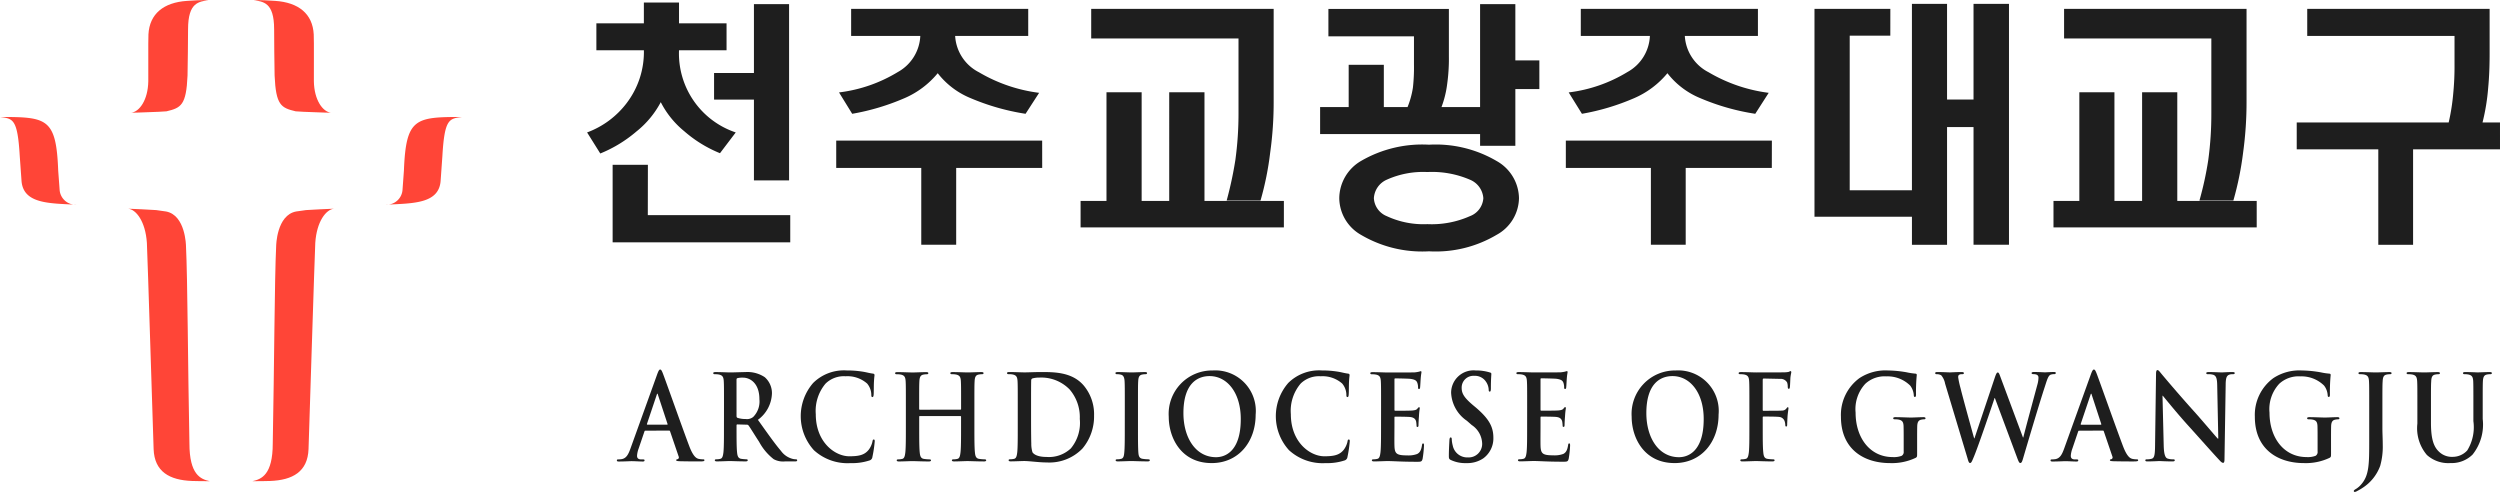<svg xmlns="http://www.w3.org/2000/svg" width="233.969" height="46.038" viewBox="0 0 233.969 46.038">
  <g id="그룹_8" data-name="그룹 8" transform="translate(-54.066 -269.798)">
    <g id="그룹_5" data-name="그룹 5" transform="translate(54.066 269.798)">
      <path id="패스_1" data-name="패스 1" d="M429.544,162.742c-.138,2.2-2.6,2.135-5.124,2.269a1.5,1.5,0,0,0,1.558-1.443l.128-1.753c.19-4.914,1.053-5.015,5.448-5.015-1.2.158-1.644.145-1.847,3.633Z" transform="translate(-388.304 -145.853)" fill="#ff4537"/>
      <g id="그룹_2" data-name="그룹 2" transform="translate(23.626 19.531)">
        <g id="그룹_1" data-name="그룹 1">
          <path id="패스_2" data-name="패스 2" d="M314.98,237.03s.033-2.89,1.87-3.229l.92-.13c.266-.017,2.327-.131,2.627-.131-.745.071-1.626,1.185-1.757,3.2-.044.7-.61,18.687-.631,19.295-.074,2.122-1.489,2.909-3.595,2.987-.443.017-1.118.02-1.653.02.851-.19,1.9-.606,1.9-3.538C314.8,248.3,314.829,240.115,314.98,237.03Z" transform="translate(-312.76 -233.54)" fill="#ff4537"/>
        </g>
      </g>
      <path id="패스_3" data-name="패스 3" d="M315.818,66.007c.12,2.77.6,3.023,1.969,3.348l.732.045c.244,0,2.271.1,2.574.083-.747-.07-1.576-1.159-1.6-2.95-.01-.7.02-3.766-.013-4.373-.1-1.937-1.427-2.995-3.606-3.14-.494-.036-1.412-.083-2-.083.848.189,1.9.154,1.9,2.749C315.769,61.686,315.8,65.861,315.818,66.007Z" transform="translate(-290.118 -58.937)" fill="#ff4537"/>
      <path id="패스_4" data-name="패스 4" d="M103.562,162.742c.139,2.2,2.6,2.135,5.124,2.269a1.5,1.5,0,0,1-1.558-1.443l-.13-1.753c-.186-4.914-1.051-5.015-5.447-5.015,1.2.158,1.644.145,1.847,3.633Z" transform="translate(-101.551 -145.853)" fill="#ff4537"/>
      <g id="그룹_4" data-name="그룹 4" transform="translate(11.991 19.531)">
        <g id="그룹_3" data-name="그룹 3">
          <path id="패스_5" data-name="패스 5" d="M214.16,237.03s-.033-2.89-1.869-3.229l-.919-.13c-.267-.017-2.327-.131-2.627-.131.743.071,1.623,1.185,1.756,3.2.047.7.606,18.687.63,19.295.074,2.122,1.489,2.909,3.6,2.987.441.017,1.114.02,1.651.02-.851-.19-1.9-.606-1.9-3.538C214.338,248.3,214.311,240.115,214.16,237.03Z" transform="translate(-208.745 -233.54)" fill="#ff4537"/>
        </g>
      </g>
      <path id="패스_6" data-name="패스 6" d="M216.575,66.007c-.119,2.77-.6,3.023-1.968,3.348l-.732.045c-.244,0-2.271.1-2.573.083.745-.07,1.575-1.159,1.6-2.95.012-.7-.017-3.766.014-4.373.1-1.937,1.429-2.995,3.607-3.14.493-.036,1.411-.083,2-.083-.848.189-1.9.154-1.9,2.749C216.626,61.686,216.594,65.861,216.575,66.007Z" transform="translate(-199.024 -58.937)" fill="#ff4537"/>
    </g>
    <path id="패스_7" data-name="패스 7" d="M127.554,576.865c-.039,0-.05-.032-.039-.079l.915-2.722c.012-.044.032-.1.061-.1s.039.057.049.1l.9,2.733c.012.036,0,.068-.05.068Zm2.025.55c.047,0,.078.023.1.079l.8,2.345a.185.185,0,0,1-.09.254c-.1.013-.139.034-.139.1s.118.077.3.09c.8.02,1.525.02,1.882.02s.459-.02.459-.11c0-.075-.051-.086-.129-.086a2.019,2.019,0,0,1-.418-.045c-.209-.055-.5-.209-.877-1.205-.637-1.681-2.229-6.194-2.468-6.8-.1-.256-.16-.355-.25-.355s-.158.121-.277.444l-2.5,6.946c-.2.553-.388.928-.847,1a2.9,2.9,0,0,1-.31.023c-.078,0-.118.021-.118.086,0,.09.061.11.19.11.518,0,1.065-.033,1.174-.033.31,0,.738.033,1.056.033.109,0,.17-.02.17-.11,0-.065-.033-.086-.152-.086h-.149c-.309,0-.4-.143-.4-.344a2.326,2.326,0,0,1,.149-.674l.538-1.582c.02-.067.039-.089.089-.089Z" transform="translate(-12.9 -267.321)" fill="#1e1e1e"/>
    <path id="패스_8" data-name="패스 8" d="M143.253,575.379c0-1.679,0-1.989-.021-2.343-.02-.377-.1-.553-.428-.63a1.771,1.771,0,0,0-.389-.033c-.108,0-.168-.024-.168-.1s.069-.1.218-.1c.527,0,1.155.032,1.364.032.341,0,1.1-.032,1.407-.032a2.928,2.928,0,0,1,1.831.476,1.99,1.99,0,0,1,.674,1.514,3.185,3.185,0,0,1-1.314,2.477c.885,1.24,1.574,2.226,2.161,2.911a1.935,1.935,0,0,0,1.116.751,1.443,1.443,0,0,0,.28.034c.078,0,.118.032.118.086,0,.09-.07.11-.189.11h-.946a1.844,1.844,0,0,1-1.064-.209,5.124,5.124,0,0,1-1.364-1.626c-.4-.607-.854-1.36-.986-1.527a.2.2,0,0,0-.179-.075l-.866-.025c-.05,0-.081.025-.081.089v.154c0,1.03,0,1.9.049,2.367.032.324.092.565.389.61a4.242,4.242,0,0,0,.488.045c.081,0,.121.032.121.086,0,.077-.07.11-.2.11-.578,0-1.315-.033-1.467-.033-.188,0-.817.033-1.214.033-.13,0-.2-.033-.2-.11,0-.054.042-.086.161-.086a1.449,1.449,0,0,0,.357-.045c.2-.045.25-.286.29-.61.049-.463.049-1.336.049-2.354Zm1.173.876c0,.121.02.166.091.2a2.4,2.4,0,0,0,.758.11.934.934,0,0,0,.706-.188,2.055,2.055,0,0,0,.586-1.66c0-1.569-.934-2.024-1.522-2.024a1.992,1.992,0,0,0-.529.045c-.07.023-.091.066-.091.156Z" transform="translate(-21.43 -267.552)" fill="#1e1e1e"/>
    <path id="패스_9" data-name="패스 9" d="M159.4,579.338a4.734,4.734,0,0,1-.068-6.295,4.093,4.093,0,0,1,3.143-1.169,9.11,9.11,0,0,1,1.447.107c.378.055.7.157,1,.188.108.013.149.068.149.136,0,.087-.031.219-.05.607-.022.365-.011.972-.028,1.2-.013.165-.033.253-.121.253s-.1-.088-.1-.241a1.684,1.684,0,0,0-.388-1.02,2.784,2.784,0,0,0-2.021-.685,2.442,2.442,0,0,0-1.871.685,3.957,3.957,0,0,0-.917,2.865c0,2.632,1.8,3.938,3.139,3.938.883,0,1.422-.11,1.821-.619a1.944,1.944,0,0,0,.338-.73c.03-.177.05-.22.128-.22s.091.075.091.164a11.347,11.347,0,0,1-.219,1.471.376.376,0,0,1-.26.321,5.229,5.229,0,0,1-1.791.253A4.653,4.653,0,0,1,159.4,579.338Z" transform="translate(-29.162 -267.407)" fill="#1e1e1e"/>
    <path id="패스_10" data-name="패스 10" d="M181.463,575.69c.028,0,.058-.023.058-.077v-.234c0-1.679,0-1.989-.02-2.343-.017-.377-.1-.553-.429-.63a1.759,1.759,0,0,0-.387-.033c-.108,0-.17-.024-.17-.1s.071-.1.21-.1c.537,0,1.164.032,1.433.032.239,0,.868-.032,1.255-.032.139,0,.21.023.21.1s-.062.1-.179.1a1.528,1.528,0,0,0-.29.033c-.27.055-.348.243-.368.63-.02.354-.02.664-.02,2.343v1.949c0,1.017,0,1.89.05,2.366.03.312.088.553.388.6a3.81,3.81,0,0,0,.508.045c.112,0,.158.032.158.086,0,.077-.081.11-.2.11-.647,0-1.276-.033-1.556-.033-.228,0-.855.033-1.242.033-.14,0-.212-.033-.212-.11,0-.054.042-.086.16-.086a1.473,1.473,0,0,0,.36-.045c.2-.045.248-.286.287-.61.051-.463.051-1.336.051-2.354v-.975a.059.059,0,0,0-.058-.065h-3.8c-.029,0-.059.009-.059.065v.975c0,1.017,0,1.89.05,2.366.03.312.09.553.387.6a3.78,3.78,0,0,0,.507.045c.111,0,.16.032.16.086,0,.077-.08.11-.2.11-.647,0-1.273-.033-1.551-.033-.231,0-.859.033-1.257.033-.129,0-.2-.033-.2-.11,0-.054.042-.086.16-.086a1.482,1.482,0,0,0,.359-.045c.2-.045.249-.286.287-.61.05-.463.05-1.336.05-2.354v-1.949c0-1.679,0-1.989-.02-2.343-.021-.377-.1-.553-.428-.63a1.8,1.8,0,0,0-.389-.033c-.109,0-.169-.024-.169-.1s.068-.1.21-.1c.537,0,1.164.032,1.433.032.241,0,.866-.032,1.255-.032.139,0,.209.023.209.1s-.06.1-.178.1a1.519,1.519,0,0,0-.291.033c-.267.055-.348.243-.369.63-.019.354-.019.664-.019,2.343v.234c0,.055.03.077.059.077Z" transform="translate(-37.509 -267.552)" fill="#1e1e1e"/>
    <path id="패스_11" data-name="패스 11" d="M197.964,575.2c0-.874,0-1.836.011-2.212,0-.124.03-.178.118-.222a2.349,2.349,0,0,1,.647-.079,3.706,3.706,0,0,1,2.83,1.109,3.981,3.981,0,0,1,.954,2.763,3.735,3.735,0,0,1-.836,2.755,2.994,2.994,0,0,1-2.29.8c-.786,0-1.173-.231-1.305-.442a2.773,2.773,0,0,1-.108-.842c-.009-.21-.021-1.062-.021-2.234Zm-1.245,2.124c0,1.017,0,1.89-.047,2.354-.04.324-.09.565-.289.61a1.48,1.48,0,0,1-.362.045c-.118,0-.158.032-.158.086,0,.077.074.11.2.11.4,0,1.026-.033,1.254-.033.5,0,1.394.134,2.122.134a4.3,4.3,0,0,0,3.335-1.305,4.666,4.666,0,0,0,1.086-3.086,4.182,4.182,0,0,0-.968-2.809c-1.082-1.261-2.747-1.261-3.99-1.261-.6,0-1.225.032-1.534.032-.279,0-.907-.032-1.431-.032-.154,0-.222.023-.222.1s.06.1.169.1a1.775,1.775,0,0,1,.387.033c.33.077.408.253.429.63.019.354.019.664.019,2.343Z" transform="translate(-47.403 -267.552)" fill="#1e1e1e"/>
    <path id="패스_12" data-name="패스 12" d="M216.321,575.379c0-1.679,0-1.989-.02-2.343-.02-.377-.118-.566-.34-.621a1.283,1.283,0,0,0-.357-.043c-.1,0-.158-.024-.158-.111,0-.066.08-.089.238-.089.377,0,1,.032,1.295.032.249,0,.836-.032,1.215-.032.128,0,.21.023.21.089,0,.087-.061.111-.162.111a1.455,1.455,0,0,0-.3.033c-.27.055-.348.243-.369.63-.02.354-.02.664-.02,2.343v1.949c0,1.071,0,1.945.04,2.42.027.3.1.5.4.543a3.788,3.788,0,0,0,.508.045c.111,0,.16.032.16.086,0,.077-.081.11-.189.11-.658,0-1.284-.033-1.556-.033-.229,0-.856.033-1.253.033-.13,0-.2-.033-.2-.11,0-.054.041-.086.158-.086a1.435,1.435,0,0,0,.359-.045c.2-.045.258-.233.288-.554.051-.465.051-1.339.051-2.41Z" transform="translate(-56.987 -267.552)" fill="#1e1e1e"/>
    <path id="패스_13" data-name="패스 13" d="M229.575,579.993c-1.912,0-3.056-1.826-3.056-4.126,0-2.755,1.3-3.465,2.448-3.465,1.633,0,2.919,1.541,2.919,4.018C231.886,579.616,230.273,579.993,229.575,579.993Zm-.418.551c2.529,0,4.122-2,4.122-4.533a3.794,3.794,0,0,0-4.023-4.135,4.063,4.063,0,0,0-4.111,4.333C225.145,578.167,226.3,580.543,229.157,580.543Z" transform="translate(-61.699 -267.407)" fill="#1e1e1e"/>
    <path id="패스_14" data-name="패스 14" d="M245.87,579.338a4.731,4.731,0,0,1-.069-6.295,4.1,4.1,0,0,1,3.147-1.169,9.132,9.132,0,0,1,1.444.107c.377.055.7.157.994.188.111.013.151.068.151.136,0,.087-.031.219-.051.607-.02.365-.009.972-.029,1.2-.011.165-.031.253-.119.253s-.1-.088-.1-.241a1.675,1.675,0,0,0-.388-1.02,2.784,2.784,0,0,0-2.02-.685,2.442,2.442,0,0,0-1.871.685,3.941,3.941,0,0,0-.918,2.865c0,2.632,1.8,3.938,3.137,3.938.887,0,1.423-.11,1.821-.619a1.976,1.976,0,0,0,.34-.73c.027-.177.048-.22.128-.22s.089.075.089.164a11.676,11.676,0,0,1-.217,1.471.387.387,0,0,1-.26.321,5.239,5.239,0,0,1-1.794.253A4.658,4.658,0,0,1,245.87,579.338Z" transform="translate(-71.168 -267.407)" fill="#1e1e1e"/>
    <path id="패스_15" data-name="패스 15" d="M262.833,577.243c0,1.017,0,1.89-.053,2.354-.04.324-.09.565-.288.61a1.445,1.445,0,0,1-.358.045c-.118,0-.159.032-.159.086,0,.077.069.11.2.11.4,0,1.025-.033,1.255-.033.586,0,1.255.067,2.758.067.377,0,.466,0,.536-.287a10.146,10.146,0,0,0,.129-1.227c0-.112,0-.2-.082-.2-.066,0-.088.044-.106.164-.071.457-.191.687-.45.82a2.3,2.3,0,0,1-.935.132c-1.014,0-1.172-.162-1.192-.927-.012-.322,0-1.34,0-1.714v-.875c0-.068.007-.11.058-.11.24,0,1.227.01,1.412.033.37.044.51.21.561.432a3.058,3.058,0,0,1,.039.4c0,.057.018.1.089.1.092,0,.092-.121.092-.208s.02-.522.04-.744c.027-.564.078-.74.078-.808s-.031-.088-.07-.088-.088.055-.159.144c-.087.111-.24.142-.479.165s-1.372.022-1.592.022c-.061,0-.068-.045-.068-.121v-2.8c0-.075.02-.108.068-.108.2,0,1.244.021,1.413.043.5.065.6.2.667.4a1.284,1.284,0,0,1,.061.4c0,.1.021.155.088.155s.089-.066.1-.123c.019-.132.04-.617.05-.728.03-.509.079-.641.079-.721,0-.055-.012-.1-.06-.1a.965.965,0,0,0-.157.044,3.253,3.253,0,0,1-.429.069c-.187.01-2.17.01-2.49.01-.277,0-.9-.032-1.434-.032-.149,0-.216.023-.216.1s.058.1.169.1a1.8,1.8,0,0,1,.388.033c.329.077.409.253.429.63.021.354.021.664.021,2.343Z" transform="translate(-79.519 -267.467)" fill="#1e1e1e"/>
    <path id="패스_16" data-name="패스 16" d="M276.316,580.257c-.16-.078-.191-.132-.191-.375,0-.609.043-1.272.051-1.451s.041-.288.122-.288.1.1.1.191a2.528,2.528,0,0,0,.09.564,1.387,1.387,0,0,0,1.422,1.116,1.266,1.266,0,0,0,1.333-1.26,2.155,2.155,0,0,0-.974-1.77l-.458-.4a3.357,3.357,0,0,1-1.474-2.619,2.1,2.1,0,0,1,2.3-2.09,4.34,4.34,0,0,1,1.325.186c.089.023.139.057.139.132,0,.145-.042.465-.042,1.327,0,.244-.028.334-.107.334s-.1-.066-.1-.2a1.421,1.421,0,0,0-.257-.731,1.228,1.228,0,0,0-1.085-.544,1.1,1.1,0,0,0-1.185,1.138c0,.511.228.9,1.053,1.6l.279.232c1.195,1.027,1.634,1.771,1.634,2.821a2.313,2.313,0,0,1-.936,1.925,2.666,2.666,0,0,1-1.584.451A3.151,3.151,0,0,1,276.316,580.257Z" transform="translate(-86.464 -267.407)" fill="#1e1e1e"/>
    <path id="패스_17" data-name="패스 17" d="M289.423,575.294c0-1.679,0-1.989-.021-2.343-.02-.378-.1-.553-.428-.63a1.767,1.767,0,0,0-.388-.033c-.112,0-.17-.024-.17-.1s.072-.1.221-.1c.528,0,1.153.032,1.434.032.317,0,2.3,0,2.488-.01a3.267,3.267,0,0,0,.427-.069,1.061,1.061,0,0,1,.159-.044c.052,0,.061.044.061.1,0,.08-.05.212-.081.721-.009.112-.03.6-.05.728-.007.057-.026.123-.1.123s-.09-.054-.09-.155a1.351,1.351,0,0,0-.058-.4c-.07-.2-.173-.333-.667-.4-.169-.022-1.214-.043-1.417-.043-.048,0-.068.033-.068.108v2.8c0,.077.01.121.068.121.221,0,1.366,0,1.595-.022s.388-.054.478-.165c.069-.089.109-.144.159-.144s.072.022.072.088-.051.244-.081.808c-.021.222-.041.665-.041.744s0,.208-.087.208c-.071,0-.093-.043-.093-.1a3.094,3.094,0,0,0-.041-.4c-.05-.223-.187-.388-.555-.432-.189-.023-1.174-.033-1.414-.033-.05,0-.06.042-.06.11v.875c0,.374-.01,1.392,0,1.714.021.765.178.927,1.195.927a2.314,2.314,0,0,0,.937-.132c.259-.133.377-.363.449-.82.017-.119.038-.164.108-.164s.079.086.079.2a9.379,9.379,0,0,1-.13,1.227c-.07.287-.158.287-.537.287-1.5,0-2.171-.067-2.758-.067-.23,0-.856.033-1.254.033-.13,0-.2-.033-.2-.11,0-.054.041-.086.16-.086a1.452,1.452,0,0,0,.357-.045c.2-.045.248-.286.289-.61.051-.463.051-1.336.051-2.354Z" transform="translate(-92.435 -267.467)" fill="#1e1e1e"/>
    <path id="패스_18" data-name="패스 18" d="M313.826,579.993c-1.912,0-3.056-1.826-3.056-4.126,0-2.755,1.3-3.465,2.449-3.465,1.633,0,2.918,1.541,2.918,4.018C316.138,579.616,314.522,579.993,313.826,579.993Zm-.418.551c2.529,0,4.122-2,4.122-4.533a3.793,3.793,0,0,0-4.021-4.135,4.066,4.066,0,0,0-4.114,4.333C309.395,578.167,310.551,580.543,313.409,580.543Z" transform="translate(-102.626 -267.407)" fill="#1e1e1e"/>
    <path id="패스_19" data-name="패스 19" d="M331.115,577.243c0,1.06,0,1.89.051,2.354.03.324.088.565.388.61a3.77,3.77,0,0,0,.5.045c.13,0,.17.032.17.086,0,.077-.07.11-.217.11-.627,0-1.255-.033-1.514-.033s-.887.033-1.266.033c-.136,0-.208-.02-.208-.11,0-.054.04-.086.151-.086a1.463,1.463,0,0,0,.357-.045c.2-.045.247-.286.289-.61.049-.463.049-1.293.049-2.354v-1.949c0-1.679,0-1.989-.021-2.343-.021-.378-.1-.553-.427-.63a1.753,1.753,0,0,0-.386-.033c-.1,0-.171-.024-.171-.089,0-.088.079-.111.231-.111.515,0,1.142.032,1.432.032.377,0,2.4,0,2.627-.01a2.046,2.046,0,0,0,.408-.045c.056-.024.111-.068.159-.068s.069.044.069.1c0,.08-.049.212-.079.5-.012.111-.029.762-.052.9-.008.086-.027.155-.1.155s-.089-.056-.1-.178a1.176,1.176,0,0,0-.06-.418.7.7,0,0,0-.658-.333l-1.532-.033c-.06,0-.091.033-.091.155v2.766c0,.066.01.1.069.1l1.274-.009c.168,0,.311,0,.448-.013a.5.5,0,0,0,.431-.2c.048-.066.068-.111.128-.111.04,0,.059.034.059.1s-.049.343-.081.686c-.016.222-.038.729-.038.805,0,.1,0,.213-.1.213-.059,0-.078-.078-.078-.155a1.4,1.4,0,0,0-.062-.343.594.594,0,0,0-.507-.4c-.249-.036-1.3-.036-1.474-.036-.049,0-.069.023-.069.1Z" transform="translate(-112.079 -267.467)" fill="#1e1e1e"/>
    <path id="패스_20" data-name="패스 20" d="M365.567,573.256a1.667,1.667,0,0,0-.366-.786.827.827,0,0,0-.4-.1c-.1,0-.159-.012-.159-.1s.079-.1.218-.1c.52,0,1.068.032,1.154.032s.526-.032,1.106-.032c.139,0,.206.032.206.1,0,.088-.077.1-.175.1a.5.5,0,0,0-.249.043c-.088.046-.111.122-.111.243a7.9,7.9,0,0,0,.221,1.019c.17.729,1.1,4.082,1.273,4.7h.03l1.93-5.764c.112-.31.17-.4.249-.4.111,0,.158.165.29.519l2.071,5.564h.031c.177-.741.973-3.662,1.32-4.958a2.463,2.463,0,0,0,.1-.64c0-.178-.09-.331-.478-.331-.1,0-.168-.035-.168-.1s.079-.1.228-.1c.525,0,.947.032,1.034.032.069,0,.5-.032.827-.032.111,0,.179.023.179.089s-.051.111-.139.111a1.018,1.018,0,0,0-.35.053c-.237.1-.348.544-.555,1.173-.459,1.393-1.505,4.913-1.993,6.573-.111.386-.16.516-.288.516-.1,0-.16-.13-.312-.54l-2.066-5.543H370.2c-.187.565-1.51,4.481-1.939,5.5-.19.453-.241.583-.358.583-.1,0-.148-.121-.229-.408Z" transform="translate(-129.464 -267.552)" fill="#1e1e1e"/>
    <path id="패스_21" data-name="패스 21" d="M390.515,577.416a.093.093,0,0,1,.1.079l.8,2.345a.185.185,0,0,1-.091.254c-.1.013-.14.034-.14.1s.12.077.3.09c.8.02,1.524.02,1.882.02s.46-.02.46-.11c0-.075-.05-.086-.132-.086a1.99,1.99,0,0,1-.414-.045c-.209-.055-.5-.209-.877-1.205-.639-1.681-2.231-6.194-2.469-6.8-.1-.256-.162-.355-.25-.355s-.163.121-.28.444l-2.5,6.946c-.2.553-.389.928-.845,1a2.959,2.959,0,0,1-.309.023c-.081,0-.122.021-.122.086,0,.09.062.11.192.11.519,0,1.065-.033,1.173-.033.309,0,.739.033,1.057.033.108,0,.171-.02.171-.11,0-.065-.034-.086-.153-.086h-.15c-.309,0-.395-.143-.395-.344a2.389,2.389,0,0,1,.148-.674l.536-1.582c.022-.067.042-.089.089-.089Zm-2.024-.55c-.037,0-.048-.032-.037-.079l.917-2.722c.01-.044.028-.1.059-.1s.04.057.051.1l.893,2.733c.014.036,0,.068-.047.068Z" transform="translate(-139.656 -267.321)" fill="#1e1e1e"/>
    <path id="패스_22" data-name="패스 22" d="M404.6,578.853c.021.863.151,1.152.347,1.229a1.485,1.485,0,0,0,.52.078c.112,0,.169.021.169.086,0,.09-.087.11-.227.11-.647,0-1.048-.033-1.236-.033-.089,0-.559.033-1.077.033-.128,0-.216-.01-.216-.11,0-.065.058-.086.157-.086a1.618,1.618,0,0,0,.45-.057c.257-.086.3-.408.306-1.37l.089-6.549c0-.221.03-.375.135-.375s.2.141.365.341c.117.143,1.633,1.947,3.085,3.553.677.75,2.019,2.344,2.19,2.519h.051l-.1-4.964c-.009-.675-.1-.888-.337-1a1.533,1.533,0,0,0-.53-.064c-.117,0-.157-.035-.157-.1,0-.091.111-.1.258-.1.519,0,1,.032,1.2.032.111,0,.49-.032.976-.032.132,0,.229.009.229.1,0,.065-.059.1-.179.1a.962.962,0,0,0-.3.033c-.282.087-.362.319-.369.938l-.11,6.981c0,.243-.041.343-.127.343-.113,0-.234-.12-.343-.244-.625-.662-1.9-2.111-2.936-3.252-1.086-1.2-2.192-2.577-2.369-2.786h-.028Z" transform="translate(-148.038 -267.375)" fill="#1e1e1e"/>
    <path id="패스_23" data-name="패스 23" d="M429.946,579.65c0,.3-.01.32-.13.4a5.181,5.181,0,0,1-2.4.495c-2.438,0-4.6-1.281-4.6-4.335a4.263,4.263,0,0,1,1.731-3.617,4.437,4.437,0,0,1,2.679-.717,10.811,10.811,0,0,1,1.762.176,5.754,5.754,0,0,0,.786.119c.119.013.138.058.138.136a16.238,16.238,0,0,0-.071,1.815c0,.175-.027.23-.108.23s-.089-.056-.1-.145a1.636,1.636,0,0,0-.338-.916,3.009,3.009,0,0,0-2.219-.862,2.667,2.667,0,0,0-1.97.685,3.483,3.483,0,0,0-.918,2.71c0,2.378,1.366,4.157,3.465,4.157a2.058,2.058,0,0,0,.847-.118.411.411,0,0,0,.188-.411v-1.041c0-.551,0-.972-.01-1.3-.01-.377-.1-.554-.426-.63a1.787,1.787,0,0,0-.391-.034c-.088,0-.152-.022-.152-.088,0-.088.071-.113.213-.113.516,0,1.146.035,1.444.035s.835-.035,1.163-.035c.129,0,.2.025.2.113,0,.066-.057.088-.128.088a1.291,1.291,0,0,0-.27.034c-.266.054-.367.242-.377.63-.009.332-.009.774-.009,1.326Z" transform="translate(-157.724 -267.407)" fill="#1e1e1e"/>
    <path id="패스_24" data-name="패스 24" d="M354.616,579.65c0,.3-.01.32-.13.4a5.183,5.183,0,0,1-2.4.495c-2.438,0-4.6-1.281-4.6-4.335a4.264,4.264,0,0,1,1.731-3.617,4.44,4.44,0,0,1,2.68-.717,10.817,10.817,0,0,1,1.762.176,5.757,5.757,0,0,0,.785.119c.12.013.139.058.139.136a16.244,16.244,0,0,0-.071,1.815c0,.175-.027.23-.108.23s-.089-.056-.1-.145a1.636,1.636,0,0,0-.338-.916,3.009,3.009,0,0,0-2.22-.862,2.667,2.667,0,0,0-1.97.685,3.481,3.481,0,0,0-.918,2.71c0,2.378,1.366,4.157,3.465,4.157a2.058,2.058,0,0,0,.847-.118.411.411,0,0,0,.188-.411v-1.041c0-.551,0-.972-.01-1.3-.01-.377-.1-.554-.426-.63a1.787,1.787,0,0,0-.391-.034c-.088,0-.152-.022-.152-.088,0-.088.071-.113.213-.113.516,0,1.146.035,1.444.035s.836-.035,1.164-.035c.129,0,.2.025.2.113,0,.066-.057.088-.128.088a1.291,1.291,0,0,0-.27.034c-.266.054-.367.242-.377.63-.009.332-.009.774-.009,1.326Z" transform="translate(-121.131 -267.407)" fill="#1e1e1e"/>
    <path id="패스_25" data-name="패스 25" d="M442.265,575.379c0-1.679,0-1.989-.02-2.343-.02-.377-.1-.553-.427-.63a1.8,1.8,0,0,0-.389-.033c-.11,0-.168-.024-.168-.1s.068-.1.219-.1c.526,0,1.154.032,1.411.032.24,0,.87-.032,1.258-.032.138,0,.207.023.207.1s-.057.1-.175.1a1.313,1.313,0,0,0-.291.033c-.268.055-.35.243-.367.63-.024.354-.024.664-.024,2.343v2.047c0,.477.033,1.007.033,1.56a6.57,6.57,0,0,1-.239,1.959,4.122,4.122,0,0,1-1.692,2.09,4.735,4.735,0,0,1-.5.287.4.4,0,0,1-.2.066.081.081,0,0,1-.079-.086c0-.057.047-.1.215-.2a2.052,2.052,0,0,0,.479-.419c.756-.852.749-1.959.749-4.129Z" transform="translate(-166.47 -267.552)" fill="#1e1e1e"/>
    <path id="패스_26" data-name="패스 26" d="M451.444,575.379c0-1.679,0-1.989-.019-2.343-.022-.377-.1-.553-.429-.63a1.81,1.81,0,0,0-.39-.033c-.109,0-.168-.024-.168-.1s.068-.1.218-.1c.528,0,1.154.032,1.455.032.236,0,.866-.032,1.224-.032.148,0,.219.023.219.1s-.06.1-.159.1a1.324,1.324,0,0,0-.29.033c-.268.055-.349.243-.366.63-.023.354-.023.664-.023,2.343v1.55c0,1.6.292,2.279.779,2.72a1.719,1.719,0,0,0,1.244.456,1.837,1.837,0,0,0,1.372-.6,4.129,4.129,0,0,0,.575-2.743v-1.385c0-1.679,0-1.989-.015-2.343-.021-.377-.1-.553-.428-.63a1.679,1.679,0,0,0-.359-.033c-.11,0-.168-.024-.168-.1s.069-.1.209-.1c.508,0,1.131.032,1.146.032.119,0,.744-.032,1.133-.032.141,0,.211.023.211.1s-.061.1-.18.1a1.318,1.318,0,0,0-.291.033c-.265.055-.345.243-.369.63-.016.354-.016.664-.016,2.343v1.185a4.5,4.5,0,0,1-.948,3.33,2.786,2.786,0,0,1-2.07.794,2.985,2.985,0,0,1-2.209-.76,3.867,3.867,0,0,1-.888-2.931Z" transform="translate(-171.142 -267.552)" fill="#1e1e1e"/>
    <g id="그룹_6" data-name="그룹 6" transform="translate(109.011 270.036)">
      <path id="패스_27" data-name="패스 27" d="M124.6,506.863v-1.947h3.289v1.947h4.449v2.521h-4.449a7.789,7.789,0,0,0,5.309,7.688l-1.475,1.944a11.83,11.83,0,0,1-3.341-2.055,8.476,8.476,0,0,1-2.2-2.722,8.735,8.735,0,0,1-2.272,2.739,12.37,12.37,0,0,1-3.389,2.065l-1.234-1.971a8.226,8.226,0,0,0,3.7-2.742,7.892,7.892,0,0,0,1.615-4.946h-4.447v-2.521Zm13.59,14.7h-3.289V514h-3.731v-2.488h3.731v-6.445h3.289Zm-13.221,3.251H138.3v2.546H121.677V520.1h3.3Z" transform="translate(-119.287 -504.916)" fill="#1e1e1e"/>
      <path id="패스_28" data-name="패스 28" d="M182.595,506.07V508.6h-6.839a4.071,4.071,0,0,0,2.225,3.4,14.667,14.667,0,0,0,5.634,1.927l-1.269,1.962a21.492,21.492,0,0,1-5.159-1.472,7.471,7.471,0,0,1-3.061-2.327,8.264,8.264,0,0,1-3.09,2.327,21.612,21.612,0,0,1-4.915,1.472l-1.232-2a13.751,13.751,0,0,0,5.506-1.91,4.065,4.065,0,0,0,2.1-3.38h-6.473V506.07Zm1.308,14.884h-8.05v7.188h-3.268v-7.188h-7.959V518.4H183.9Z" transform="translate(-141.311 -505.477)" fill="#1e1e1e"/>
      <path id="패스_29" data-name="패스 29" d="M227.17,506.07v8.582a33.84,33.84,0,0,1-.325,4.865,28.273,28.273,0,0,1-.905,4.49h-3.169a35.17,35.17,0,0,0,.816-3.8,31.785,31.785,0,0,0,.293-4.382V508.84H210.094v-2.77Zm.956,20.452H209.1v-2.477h2.424V513.876h3.291v10.169h2.58V513.876h3.3v10.169h7.431Z" transform="translate(-162.916 -505.477)" fill="#1e1e1e"/>
      <path id="패스_30" data-name="패스 30" d="M267.666,505.207h3.3v5.267h2.247v2.68h-2.247v5.31h-3.3v-1.1H252.694v-2.526h2.674v-3.955h3.29v3.955h2.22a8.122,8.122,0,0,0,.5-1.81,16.869,16.869,0,0,0,.1-2.167v-2.644h-8.008v-2.561h11.276v4.44a17.134,17.134,0,0,1-.156,2.552,9.37,9.37,0,0,1-.536,2.19h3.611Zm-8.733,16.429a2.015,2.015,0,0,0-1.207,1.735,1.924,1.924,0,0,0,1.207,1.677,8.134,8.134,0,0,0,3.8.748,8.82,8.82,0,0,0,3.982-.748,1.931,1.931,0,0,0,1.255-1.677,2.019,2.019,0,0,0-1.255-1.735,8.978,8.978,0,0,0-3.982-.717A8.275,8.275,0,0,0,258.933,521.636Zm10.282-1.748a4.06,4.06,0,0,1,2.091,3.484,3.98,3.98,0,0,1-2.091,3.423,11.174,11.174,0,0,1-6.329,1.544,11.291,11.291,0,0,1-6.371-1.544,4,4,0,0,1-2.028-3.423,4.082,4.082,0,0,1,2.028-3.484,11.385,11.385,0,0,1,6.371-1.527A11.267,11.267,0,0,1,269.215,519.888Z" transform="translate(-184.093 -505.057)" fill="#1e1e1e"/>
      <path id="패스_31" data-name="패스 31" d="M315.394,506.07V508.6h-6.842a4.08,4.08,0,0,0,2.224,3.4,14.714,14.714,0,0,0,5.626,1.927l-1.258,1.962a21.323,21.323,0,0,1-5.164-1.472,7.483,7.483,0,0,1-3.056-2.327,8.3,8.3,0,0,1-3.094,2.327,21.53,21.53,0,0,1-4.906,1.472l-1.24-2a13.735,13.735,0,0,0,5.5-1.91,4.042,4.042,0,0,0,2.1-3.38h-6.467V506.07Zm1.3,14.884h-8.059v7.188h-3.258v-7.188h-7.96V518.4H316.7Z" transform="translate(-205.819 -505.477)" fill="#1e1e1e"/>
      <path id="패스_32" data-name="패스 32" d="M349.766,508.139h-3.8v14.468h5.823V505.163h3.287v8.947h2.478v-8.947h3.318V527.7h-3.318V516.689h-2.478v11.018H351.79v-2.625h-9.121V505.629h7.1Z" transform="translate(-227.801 -505.036)" fill="#1e1e1e"/>
      <path id="패스_33" data-name="패스 33" d="M404.234,506.07v8.582a34.686,34.686,0,0,1-.321,4.865,29.224,29.224,0,0,1-.913,4.49h-3.175a30.966,30.966,0,0,0,.827-3.8,31.882,31.882,0,0,0,.287-4.382V508.84H387.157v-2.77Zm.951,20.452H386.166v-2.477h2.419V513.876h3.285v10.169h2.589V513.876h3.293v10.169h7.433Z" transform="translate(-248.93 -505.477)" fill="#1e1e1e"/>
      <path id="패스_34" data-name="패스 34" d="M449.46,519.216h-8.134v8.932H438.07v-8.932h-7.634V516.7h14.221a19.3,19.3,0,0,0,.424-2.686,26,26,0,0,0,.123-2.743V508.6H431.419V506.07h17.07v4.2c0,1.23-.049,2.3-.135,3.187a19.429,19.429,0,0,1-.529,3.241h1.634Z" transform="translate(-270.436 -505.477)" fill="#1e1e1e"/>
    </g>
  </g>
</svg>
